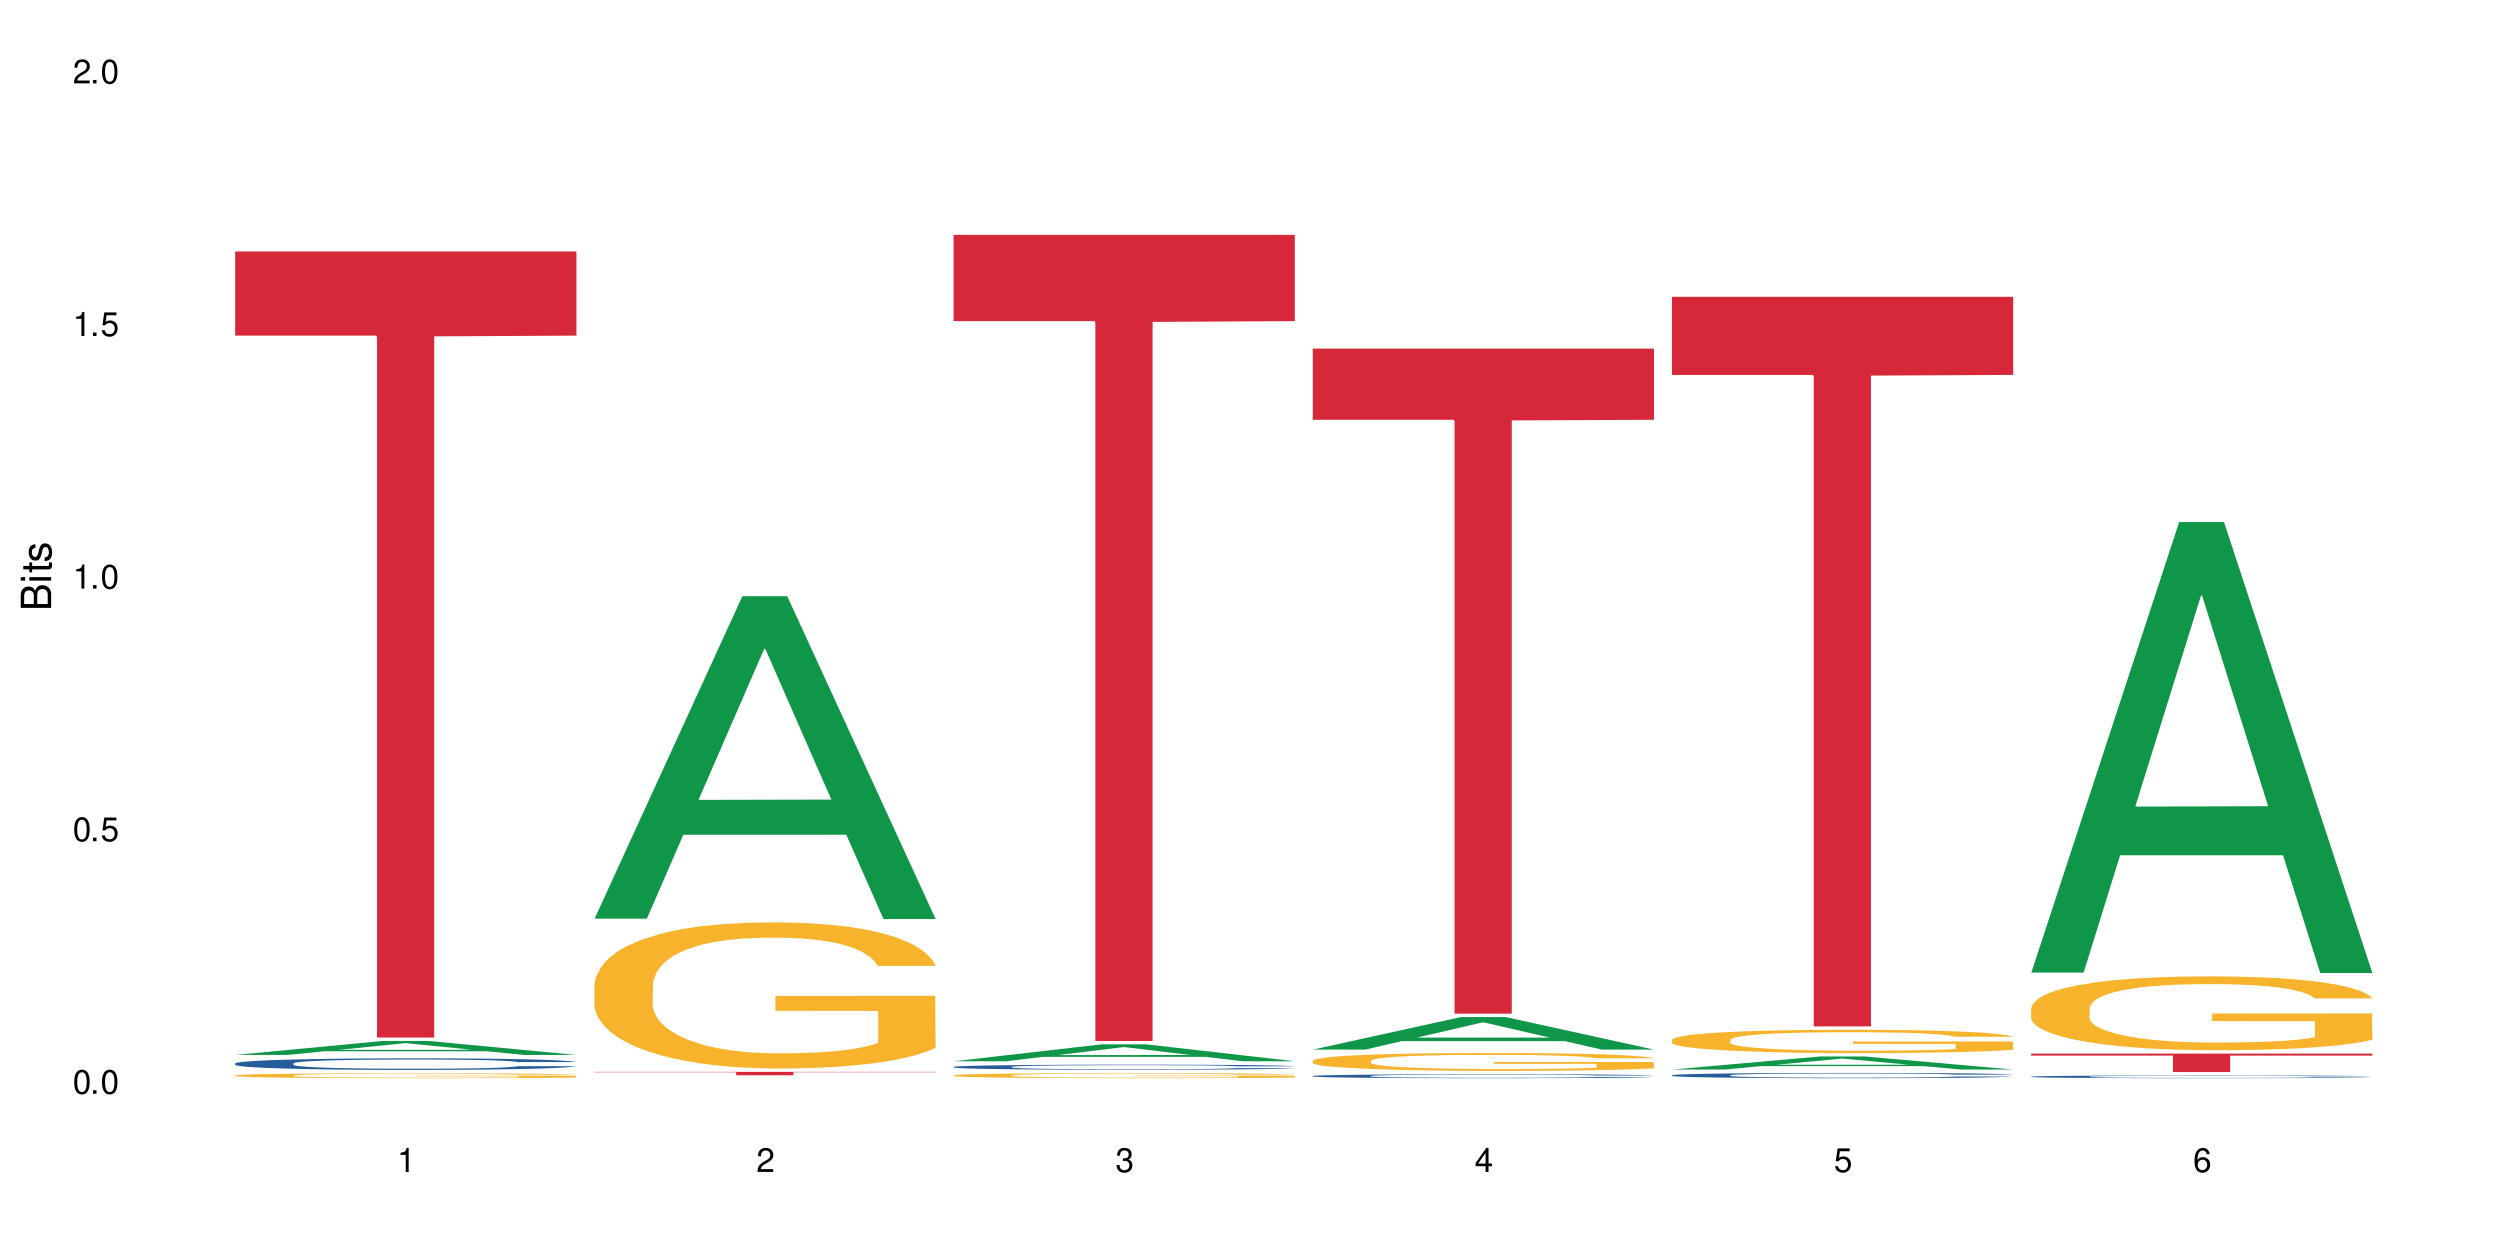 <?xml version="1.0" encoding="UTF-8"?>
<svg xmlns="http://www.w3.org/2000/svg" xmlns:xlink="http://www.w3.org/1999/xlink" width="720" height="360" viewBox="0 0 720 360">
<defs>
<g>
<g id="glyph-0-0">
</g>
<g id="glyph-0-1">
<path d="M 2.641 -6.938 C 2 -6.938 1.422 -6.656 1.078 -6.172 C 0.641 -5.562 0.406 -4.641 0.406 -3.359 C 0.406 -1.016 1.188 0.219 2.641 0.219 C 4.078 0.219 4.859 -1.016 4.859 -3.297 C 4.859 -4.641 4.656 -5.547 4.203 -6.172 C 3.844 -6.656 3.281 -6.938 2.641 -6.938 Z M 2.641 -6.188 C 3.547 -6.188 4 -5.25 4 -3.375 C 4 -1.406 3.562 -0.484 2.625 -0.484 C 1.734 -0.484 1.281 -1.438 1.281 -3.344 C 1.281 -5.25 1.734 -6.188 2.641 -6.188 Z M 2.641 -6.188 "/>
</g>
<g id="glyph-0-2">
<path d="M 1.828 -1 L 0.828 -1 L 0.828 0 L 1.828 0 Z M 1.828 -1 "/>
</g>
<g id="glyph-0-3">
<path d="M 4.562 -6.797 L 1.062 -6.797 L 0.547 -3.094 L 1.328 -3.094 C 1.719 -3.562 2.047 -3.734 2.578 -3.734 C 3.484 -3.734 4.062 -3.109 4.062 -2.094 C 4.062 -1.125 3.484 -0.531 2.578 -0.531 C 1.828 -0.531 1.375 -0.906 1.188 -1.672 L 0.328 -1.672 C 0.453 -1.109 0.547 -0.844 0.75 -0.594 C 1.125 -0.078 1.828 0.219 2.594 0.219 C 3.969 0.219 4.922 -0.781 4.922 -2.219 C 4.922 -3.562 4.031 -4.484 2.719 -4.484 C 2.25 -4.484 1.859 -4.359 1.469 -4.062 L 1.734 -5.969 L 4.562 -5.969 Z M 4.562 -6.797 "/>
</g>
<g id="glyph-0-4">
<path d="M 2.484 -4.938 L 2.484 0 L 3.328 0 L 3.328 -6.938 L 2.766 -6.938 C 2.469 -5.875 2.281 -5.734 0.984 -5.562 L 0.984 -4.938 Z M 2.484 -4.938 "/>
</g>
<g id="glyph-0-5">
<path d="M 4.859 -0.828 L 1.281 -0.828 C 1.359 -1.406 1.672 -1.781 2.5 -2.281 L 3.469 -2.828 C 4.406 -3.344 4.906 -4.062 4.906 -4.906 C 4.906 -5.484 4.672 -6.031 4.266 -6.406 C 3.859 -6.766 3.375 -6.938 2.719 -6.938 C 1.859 -6.938 1.219 -6.625 0.844 -6.031 C 0.609 -5.672 0.5 -5.234 0.484 -4.531 L 1.328 -4.531 C 1.359 -5.016 1.406 -5.281 1.531 -5.516 C 1.75 -5.938 2.188 -6.203 2.703 -6.203 C 3.469 -6.203 4.031 -5.641 4.031 -4.891 C 4.031 -4.344 3.719 -3.859 3.125 -3.516 L 2.234 -3 C 0.812 -2.172 0.406 -1.531 0.328 -0.016 L 4.859 -0.016 Z M 4.859 -0.828 "/>
</g>
<g id="glyph-0-6">
<path d="M 2.125 -3.188 L 2.578 -3.188 C 3.5 -3.188 3.984 -2.766 3.984 -1.922 C 3.984 -1.062 3.469 -0.531 2.594 -0.531 C 1.656 -0.531 1.203 -1 1.156 -2.016 L 0.312 -2.016 C 0.344 -1.453 0.438 -1.094 0.609 -0.781 C 0.953 -0.109 1.625 0.219 2.547 0.219 C 3.953 0.219 4.859 -0.625 4.859 -1.938 C 4.859 -2.828 4.516 -3.297 3.703 -3.594 C 4.344 -3.844 4.656 -4.328 4.656 -5.031 C 4.656 -6.219 3.875 -6.938 2.578 -6.938 C 1.203 -6.938 0.484 -6.172 0.453 -4.703 L 1.297 -4.703 C 1.312 -5.125 1.344 -5.359 1.453 -5.578 C 1.641 -5.969 2.062 -6.203 2.594 -6.203 C 3.344 -6.203 3.797 -5.75 3.797 -5 C 3.797 -4.516 3.609 -4.219 3.25 -4.047 C 3.016 -3.953 2.703 -3.922 2.125 -3.906 Z M 2.125 -3.188 "/>
</g>
<g id="glyph-0-7">
<path d="M 3.141 -1.672 L 3.141 0 L 3.984 0 L 3.984 -1.672 L 4.984 -1.672 L 4.984 -2.438 L 3.984 -2.438 L 3.984 -6.938 L 3.359 -6.938 L 0.266 -2.578 L 0.266 -1.672 Z M 3.141 -2.438 L 1 -2.438 L 3.141 -5.5 Z M 3.141 -2.438 "/>
</g>
<g id="glyph-0-8">
<path d="M 4.781 -5.125 C 4.609 -6.266 3.891 -6.938 2.844 -6.938 C 2.094 -6.938 1.422 -6.578 1.031 -5.953 C 0.594 -5.266 0.406 -4.422 0.406 -3.172 C 0.406 -2 0.578 -1.25 0.984 -0.641 C 1.359 -0.078 1.953 0.219 2.703 0.219 C 3.984 0.219 4.922 -0.75 4.922 -2.094 C 4.922 -3.375 4.062 -4.281 2.844 -4.281 C 2.172 -4.281 1.641 -4.031 1.281 -3.516 C 1.281 -5.234 1.828 -6.188 2.797 -6.188 C 3.391 -6.188 3.797 -5.797 3.938 -5.125 Z M 2.734 -3.531 C 3.547 -3.531 4.062 -2.953 4.062 -2.031 C 4.062 -1.156 3.484 -0.531 2.703 -0.531 C 1.922 -0.531 1.328 -1.188 1.328 -2.078 C 1.328 -2.938 1.906 -3.531 2.734 -3.531 Z M 2.734 -3.531 "/>
</g>
<g id="glyph-1-0">
</g>
<g id="glyph-1-1">
<path d="M 0 -0.953 L 0 -4.891 C 0 -5.719 -0.234 -6.344 -0.734 -6.797 C -1.188 -7.234 -1.812 -7.469 -2.5 -7.469 C -3.547 -7.469 -4.188 -7 -4.625 -5.875 C -4.984 -6.688 -5.625 -7.094 -6.531 -7.094 C -7.172 -7.094 -7.734 -6.859 -8.141 -6.391 C -8.562 -5.922 -8.75 -5.344 -8.75 -4.5 L -8.75 -0.953 Z M -4.984 -2.062 L -7.766 -2.062 L -7.766 -4.219 C -7.766 -4.844 -7.688 -5.203 -7.453 -5.5 C -7.219 -5.812 -6.859 -5.969 -6.375 -5.969 C -5.891 -5.969 -5.531 -5.812 -5.297 -5.5 C -5.062 -5.203 -4.984 -4.844 -4.984 -4.219 Z M -0.984 -2.062 L -4 -2.062 L -4 -4.781 C -4 -5.766 -3.438 -6.359 -2.484 -6.359 C -1.547 -6.359 -0.984 -5.766 -0.984 -4.781 Z M -0.984 -2.062 "/>
</g>
<g id="glyph-1-2">
<path d="M -6.281 -1.797 L -6.281 -0.797 L 0 -0.797 L 0 -1.797 Z M -8.75 -1.797 L -8.75 -0.797 L -7.484 -0.797 L -7.484 -1.797 Z M -8.75 -1.797 "/>
</g>
<g id="glyph-1-3">
<path d="M -6.281 -3.047 L -6.281 -2.016 L -8.016 -2.016 L -8.016 -1.016 L -6.281 -1.016 L -6.281 -0.172 L -5.469 -0.172 L -5.469 -1.016 L -0.719 -1.016 C -0.078 -1.016 0.281 -1.453 0.281 -2.234 C 0.281 -2.5 0.25 -2.719 0.188 -3.047 L -0.641 -3.047 C -0.609 -2.906 -0.594 -2.766 -0.594 -2.562 C -0.594 -2.141 -0.719 -2.016 -1.156 -2.016 L -5.469 -2.016 L -5.469 -3.047 Z M -6.281 -3.047 "/>
</g>
<g id="glyph-1-4">
<path d="M -4.531 -5.25 C -5.766 -5.25 -6.469 -4.422 -6.469 -2.969 C -6.469 -1.516 -5.719 -0.562 -4.547 -0.562 C -3.562 -0.562 -3.094 -1.062 -2.734 -2.562 L -2.516 -3.484 C -2.344 -4.188 -2.094 -4.469 -1.641 -4.469 C -1.047 -4.469 -0.641 -3.875 -0.641 -3 C -0.641 -2.453 -0.797 -2 -1.062 -1.75 C -1.25 -1.594 -1.422 -1.531 -1.875 -1.469 L -1.875 -0.406 C -0.422 -0.453 0.281 -1.266 0.281 -2.922 C 0.281 -4.5 -0.5 -5.516 -1.719 -5.516 C -2.656 -5.516 -3.172 -4.984 -3.469 -3.734 L -3.703 -2.766 C -3.891 -1.953 -4.156 -1.609 -4.594 -1.609 C -5.188 -1.609 -5.547 -2.125 -5.547 -2.938 C -5.547 -3.75 -5.203 -4.172 -4.531 -4.203 Z M -4.531 -5.25 "/>
</g>
</g>
</defs>
<rect x="-72" y="-36" width="864" height="432" fill="rgb(100%, 100%, 100%)" fill-opacity="1"/>
<path fill-rule="nonzero" fill="rgb(6.275%, 58.824%, 28.235%)" fill-opacity="1" d="M 67.73 303.824 L 67.836 303.82 L 110.359 299.781 L 123.273 299.781 L 166.008 303.828 L 150.992 303.828 L 140.281 302.77 L 93.352 302.77 L 82.852 303.824 L 67.73 303.824 L 97.863 302.336 L 135.977 302.332 L 116.973 300.441 L 116.766 300.438 L 116.555 300.449 L 97.758 302.332 L 97.863 302.336 Z M 67.73 303.824 "/>
<path fill-rule="nonzero" fill="rgb(14.51%, 36.078%, 60%)" fill-opacity="1" d="M 67.73 306.25 L 67.852 306.246 L 67.852 306.176 L 68.211 306.059 L 69.051 305.914 L 69.887 305.812 L 72.047 305.633 L 75.043 305.461 L 78.156 305.324 L 80.434 305.246 L 82.473 305.188 L 87.145 305.074 L 90.145 305.016 L 93.379 304.965 L 97.332 304.91 L 100.211 304.883 L 106.684 304.832 L 111.477 304.812 L 115.191 304.801 L 123.223 304.801 L 128.016 304.816 L 131.492 304.828 L 135.324 304.855 L 138.562 304.883 L 144.195 304.949 L 149.227 305.035 L 151.504 305.082 L 155.102 305.176 L 157.855 305.27 L 159.773 305.348 L 161.934 305.461 L 163.848 305.598 L 165.289 305.75 L 166.008 305.883 L 149.227 305.883 L 148.391 305.762 L 147.43 305.668 L 145.633 305.543 L 143.836 305.453 L 141.316 305.363 L 139.039 305.309 L 135.926 305.25 L 133.168 305.215 L 130.293 305.188 L 127.535 305.168 L 122.262 305.148 L 116.148 305.148 L 113.871 305.156 L 109.199 305.18 L 106.684 305.199 L 103.086 305.242 L 100.57 305.281 L 97.574 305.344 L 95.535 305.395 L 93.02 305.477 L 91.223 305.543 L 89.184 305.645 L 87.984 305.723 L 86.906 305.805 L 85.949 305.906 L 85.23 306.012 L 84.75 306.125 L 84.508 306.234 L 84.508 306.707 L 84.75 306.816 L 85.348 306.945 L 86.906 307.129 L 89.184 307.289 L 91.82 307.418 L 94.336 307.508 L 95.777 307.551 L 97.691 307.602 L 100.688 307.66 L 105.004 307.723 L 107.52 307.746 L 111.355 307.77 L 115.312 307.785 L 120.586 307.785 L 125.258 307.77 L 128.375 307.758 L 131.609 307.73 L 136.043 307.68 L 138.801 307.633 L 141.199 307.574 L 142.996 307.516 L 144.195 307.469 L 145.992 307.371 L 147.43 307.27 L 148.508 307.164 L 149.227 307.059 L 166.008 307.059 L 165.289 307.18 L 164.207 307.301 L 163.129 307.387 L 161.453 307.496 L 159.535 307.59 L 156.777 307.695 L 154.5 307.766 L 151.504 307.84 L 148.75 307.898 L 145.754 307.949 L 141.316 308.012 L 138.441 308.043 L 135.324 308.07 L 131.609 308.094 L 126.938 308.113 L 121.902 308.129 L 117.227 308.129 L 112.195 308.125 L 108.48 308.113 L 103.566 308.086 L 97.453 308.031 L 93.02 307.973 L 89.543 307.914 L 86.547 307.852 L 83.191 307.77 L 78.875 307.637 L 76.238 307.535 L 74.441 307.449 L 72.406 307.332 L 70.969 307.223 L 69.289 307.055 L 68.09 306.836 L 67.73 306.672 Z M 67.73 306.25 "/>
<path fill-rule="nonzero" fill="rgb(96.863%, 70.196%, 16.863%)" fill-opacity="1" d="M 67.73 309.711 L 67.852 309.711 L 67.852 309.684 L 68.332 309.625 L 69.527 309.547 L 71.086 309.48 L 72.766 309.43 L 73.844 309.402 L 75.641 309.363 L 77.199 309.336 L 81.152 309.277 L 86.188 309.223 L 88.945 309.199 L 92.059 309.176 L 96.496 309.152 L 98.531 309.145 L 104.766 309.121 L 111.836 309.109 L 119.625 309.105 L 123.223 309.105 L 128.133 309.113 L 134.848 309.125 L 138.68 309.141 L 141.676 309.152 L 144.793 309.168 L 148.629 309.195 L 152.223 309.227 L 155.102 309.258 L 157.977 309.297 L 160.375 309.336 L 162.41 309.383 L 164.207 309.438 L 165.289 309.48 L 166.008 309.527 L 149.348 309.527 L 148.391 309.48 L 147.309 309.445 L 145.512 309.402 L 141.918 309.348 L 138.562 309.316 L 135.684 309.293 L 132.09 309.277 L 128.613 309.266 L 124.66 309.258 L 122.262 309.254 L 115.91 309.254 L 110.156 309.262 L 106.801 309.273 L 104.406 309.285 L 101.047 309.305 L 99.012 309.32 L 97.812 309.328 L 94.219 309.371 L 91.82 309.406 L 90.504 309.43 L 88.824 309.469 L 87.625 309.504 L 86.309 309.555 L 85.59 309.594 L 84.629 309.684 L 84.508 309.914 L 84.871 309.965 L 85.59 310.016 L 86.547 310.062 L 87.984 310.113 L 89.422 310.148 L 91.941 310.199 L 94.098 310.234 L 95.777 310.258 L 99.012 310.289 L 100.328 310.301 L 103.445 310.324 L 106.684 310.344 L 110.637 310.359 L 113.633 310.367 L 118.426 310.375 L 124.539 310.375 L 131.73 310.367 L 136.285 310.355 L 139.398 310.344 L 141.438 310.336 L 143.953 310.32 L 145.754 310.309 L 147.43 310.293 L 149.469 310.273 L 149.469 309.965 L 119.863 309.961 L 119.863 309.816 L 165.887 309.816 L 166.008 310.32 L 163.488 310.355 L 160.375 310.391 L 157.379 310.418 L 154.262 310.438 L 149.828 310.461 L 146.23 310.477 L 140.719 310.496 L 135.684 310.508 L 130.41 310.516 L 125.738 310.52 L 115.312 310.52 L 110.039 310.512 L 105.844 310.5 L 102.008 310.488 L 98.172 310.469 L 93.379 310.441 L 90.262 310.422 L 87.027 310.395 L 83.789 310.363 L 80.914 310.328 L 78.996 310.301 L 77.078 310.27 L 75.043 310.23 L 73.125 310.188 L 71.688 310.145 L 70.367 310.102 L 69.41 310.059 L 68.449 310 L 67.969 309.953 L 67.73 309.914 Z M 67.73 309.711 "/>
<path fill-rule="nonzero" fill="rgb(83.922%, 15.686%, 22.353%)" fill-opacity="1" d="M 67.73 72.426 L 166.008 72.426 L 166.008 96.66 L 125.047 96.871 L 125.047 298.805 L 108.57 298.805 L 108.57 97.082 L 108.332 96.66 L 67.73 96.66 Z M 67.73 72.426 "/>
<path fill-rule="nonzero" fill="rgb(6.275%, 58.824%, 28.235%)" fill-opacity="1" d="M 171.18 264.582 L 171.285 264.496 L 213.809 171.707 L 226.723 171.707 L 269.453 264.672 L 254.441 264.672 L 243.73 240.406 L 196.797 240.406 L 186.297 264.582 L 171.18 264.582 L 201.312 230.367 L 239.426 230.277 L 220.422 186.898 L 220.211 186.809 L 220 187.07 L 201.207 230.277 L 201.312 230.367 Z M 171.18 264.582 "/>
<path fill-rule="nonzero" fill="rgb(96.863%, 70.196%, 16.863%)" fill-opacity="1" d="M 171.18 283.668 L 171.297 283.629 L 171.297 282.863 L 171.777 281.133 L 172.977 278.75 L 174.535 276.789 L 176.211 275.254 L 177.293 274.445 L 179.09 273.293 L 180.648 272.449 L 184.602 270.719 L 189.637 269.105 L 192.391 268.414 L 195.508 267.758 L 199.941 267.031 L 201.98 266.762 L 208.211 266.145 L 215.281 265.762 L 223.074 265.645 L 226.668 265.684 L 231.582 265.84 L 238.293 266.262 L 242.129 266.645 L 245.125 267.031 L 248.242 267.527 L 252.078 268.297 L 255.672 269.219 L 258.547 270.141 L 261.426 271.297 L 263.82 272.523 L 265.859 273.871 L 267.656 275.484 L 268.734 276.828 L 269.453 278.172 L 252.797 278.172 L 251.836 276.828 L 250.758 275.793 L 248.961 274.523 L 247.164 273.602 L 245.363 272.871 L 242.008 271.871 L 239.133 271.258 L 235.539 270.719 L 232.062 270.371 L 228.105 270.141 L 225.711 270.066 L 219.359 270.066 L 213.605 270.336 L 210.25 270.641 L 207.852 270.949 L 204.496 271.527 L 202.461 271.988 L 201.262 272.293 L 197.664 273.484 L 195.27 274.562 L 193.949 275.293 L 192.273 276.445 L 191.074 277.48 L 189.754 279.02 L 189.035 280.172 L 188.078 282.785 L 187.957 289.703 L 188.316 291.164 L 189.035 292.738 L 189.996 294.121 L 191.434 295.582 L 192.871 296.695 L 195.387 298.195 L 197.547 299.195 L 199.223 299.848 L 202.461 300.887 L 203.777 301.23 L 206.895 301.922 L 210.129 302.461 L 214.086 302.922 L 217.082 303.152 L 221.875 303.344 L 227.988 303.344 L 235.18 303.113 L 239.73 302.805 L 242.848 302.5 L 244.887 302.23 L 247.402 301.809 L 249.199 301.422 L 250.879 301 L 252.914 300.348 L 252.914 291.164 L 223.312 291.125 L 223.312 286.82 L 269.336 286.781 L 269.453 301.809 L 266.938 302.844 L 263.82 303.844 L 260.824 304.613 L 257.711 305.266 L 253.273 305.996 L 249.68 306.457 L 244.168 306.996 L 239.133 307.34 L 233.859 307.57 L 229.184 307.688 L 223.672 307.727 L 218.758 307.648 L 213.484 307.418 L 209.289 307.109 L 205.457 306.727 L 201.621 306.227 L 196.828 305.418 L 193.711 304.766 L 190.473 303.961 L 187.238 303 L 184.363 301.961 L 182.445 301.152 L 180.527 300.23 L 178.488 299.078 L 176.57 297.773 L 175.133 296.582 L 173.816 295.234 L 172.855 293.969 L 171.898 292.238 L 171.418 290.855 L 171.18 289.664 Z M 171.18 283.668 "/>
<path fill-rule="nonzero" fill="rgb(83.922%, 15.686%, 22.353%)" fill-opacity="1" d="M 171.18 308.699 L 269.453 308.699 L 269.453 308.805 L 228.496 308.805 L 228.496 309.684 L 212.02 309.684 L 212.02 308.809 L 211.777 308.805 L 171.18 308.805 Z M 171.18 308.699 "/>
<path fill-rule="nonzero" fill="rgb(6.275%, 58.824%, 28.235%)" fill-opacity="1" d="M 274.629 305.645 L 274.73 305.641 L 317.254 300.777 L 330.168 300.777 L 372.902 305.648 L 357.887 305.648 L 347.18 304.379 L 300.246 304.379 L 289.746 305.645 L 274.629 305.645 L 304.762 303.852 L 342.875 303.848 L 323.871 301.574 L 323.66 301.57 L 323.449 301.582 L 304.656 303.848 L 304.762 303.852 Z M 274.629 305.645 "/>
<path fill-rule="nonzero" fill="rgb(14.51%, 36.078%, 60%)" fill-opacity="1" d="M 274.629 307.258 L 274.746 307.258 L 274.746 307.227 L 275.105 307.176 L 275.945 307.113 L 276.785 307.066 L 278.941 306.988 L 281.938 306.914 L 285.055 306.855 L 287.332 306.82 L 289.367 306.793 L 294.043 306.742 L 297.039 306.719 L 300.273 306.695 L 304.23 306.672 L 307.105 306.66 L 313.578 306.637 L 318.371 306.629 L 322.086 306.625 L 330.117 306.625 L 334.91 306.629 L 338.387 306.637 L 342.223 306.648 L 345.457 306.66 L 351.09 306.688 L 356.125 306.727 L 358.402 306.746 L 361.996 306.789 L 364.754 306.828 L 366.672 306.863 L 368.828 306.914 L 370.746 306.973 L 372.184 307.039 L 372.902 307.098 L 356.125 307.098 L 355.285 307.043 L 354.324 307.004 L 352.527 306.949 L 350.73 306.91 L 348.215 306.871 L 345.938 306.844 L 342.82 306.82 L 340.062 306.805 L 337.188 306.793 L 334.43 306.785 L 329.156 306.777 L 320.77 306.777 L 316.094 306.789 L 313.578 306.801 L 309.98 306.816 L 307.465 306.836 L 304.469 306.863 L 302.434 306.883 L 299.914 306.918 L 298.117 306.949 L 296.078 306.992 L 294.883 307.027 L 293.801 307.066 L 292.844 307.109 L 292.125 307.156 L 291.645 307.203 L 291.406 307.254 L 291.406 307.461 L 291.645 307.508 L 292.246 307.562 L 293.801 307.645 L 296.078 307.715 L 298.715 307.773 L 301.234 307.812 L 302.672 307.832 L 304.59 307.852 L 307.586 307.879 L 311.898 307.906 L 314.418 307.918 L 318.25 307.926 L 322.207 307.934 L 327.48 307.934 L 332.152 307.926 L 335.27 307.922 L 338.508 307.91 L 342.941 307.887 L 345.695 307.867 L 348.094 307.84 L 349.891 307.816 L 351.09 307.793 L 352.887 307.754 L 354.324 307.707 L 355.406 307.66 L 356.125 307.613 L 372.902 307.613 L 372.184 307.668 L 371.105 307.719 L 370.027 307.758 L 368.348 307.805 L 366.43 307.848 L 363.676 307.895 L 361.398 307.926 L 358.402 307.957 L 355.645 307.984 L 352.648 308.008 L 348.215 308.031 L 345.336 308.047 L 342.223 308.059 L 338.508 308.07 L 333.832 308.078 L 328.797 308.082 L 324.125 308.086 L 319.09 308.082 L 315.375 308.078 L 310.461 308.066 L 304.348 308.039 L 299.914 308.016 L 296.438 307.988 L 293.441 307.965 L 290.086 307.926 L 285.773 307.867 L 283.137 307.824 L 281.34 307.785 L 279.301 307.734 L 277.863 307.688 L 276.184 307.613 L 274.988 307.516 L 274.629 307.445 Z M 274.629 307.258 "/>
<path fill-rule="nonzero" fill="rgb(96.863%, 70.196%, 16.863%)" fill-opacity="1" d="M 274.629 309.688 L 274.746 309.684 L 274.746 309.656 L 275.227 309.598 L 276.426 309.516 L 277.984 309.445 L 279.66 309.395 L 280.738 309.367 L 282.535 309.324 L 284.094 309.297 L 288.051 309.234 L 293.082 309.18 L 295.84 309.156 L 298.957 309.133 L 303.391 309.109 L 305.43 309.098 L 311.66 309.078 L 318.73 309.062 L 326.52 309.059 L 330.117 309.062 L 335.031 309.066 L 341.742 309.082 L 345.578 309.094 L 348.574 309.109 L 351.688 309.125 L 355.523 309.152 L 359.121 309.184 L 361.996 309.215 L 364.871 309.258 L 367.27 309.301 L 369.309 309.344 L 371.105 309.402 L 372.184 309.449 L 372.902 309.496 L 356.242 309.496 L 355.285 309.449 L 354.207 309.414 L 352.41 309.367 L 350.609 309.336 L 348.812 309.312 L 345.457 309.277 L 342.582 309.254 L 338.984 309.234 L 335.512 309.223 L 331.555 309.215 L 322.805 309.215 L 317.055 309.223 L 313.699 309.234 L 311.301 309.246 L 307.945 309.266 L 305.906 309.281 L 304.707 309.289 L 301.113 309.332 L 298.715 309.371 L 297.398 309.395 L 295.719 309.434 L 294.523 309.473 L 293.203 309.523 L 292.484 309.562 L 291.527 309.656 L 291.406 309.895 L 291.766 309.945 L 292.484 310 L 293.441 310.047 L 294.883 310.098 L 296.32 310.137 L 298.836 310.191 L 300.992 310.227 L 302.672 310.246 L 305.906 310.285 L 307.227 310.297 L 310.34 310.32 L 313.578 310.34 L 317.531 310.355 L 320.527 310.363 L 325.324 310.367 L 331.434 310.367 L 338.625 310.359 L 343.18 310.352 L 346.297 310.34 L 348.332 310.332 L 350.852 310.316 L 352.648 310.301 L 354.324 310.289 L 356.363 310.266 L 356.363 309.945 L 326.762 309.945 L 326.762 309.797 L 372.781 309.793 L 372.902 310.316 L 370.387 310.352 L 367.27 310.387 L 364.273 310.414 L 361.156 310.434 L 356.723 310.461 L 353.129 310.477 L 347.613 310.496 L 342.582 310.508 L 337.309 310.516 L 332.633 310.52 L 322.207 310.52 L 316.934 310.512 L 312.738 310.5 L 308.902 310.484 L 305.07 310.469 L 300.273 310.441 L 297.16 310.418 L 293.922 310.391 L 290.688 310.355 L 287.809 310.32 L 285.895 310.293 L 283.977 310.262 L 281.938 310.223 L 280.02 310.176 L 278.582 310.133 L 277.262 310.086 L 276.305 310.043 L 275.348 309.984 L 274.867 309.934 L 274.629 309.895 Z M 274.629 309.688 "/>
<path fill-rule="nonzero" fill="rgb(83.922%, 15.686%, 22.353%)" fill-opacity="1" d="M 274.629 67.637 L 372.902 67.637 L 372.902 92.488 L 331.945 92.707 L 331.945 299.801 L 315.465 299.801 L 315.465 92.926 L 315.227 92.488 L 274.629 92.488 Z M 274.629 67.637 "/>
<path fill-rule="nonzero" fill="rgb(6.275%, 58.824%, 28.235%)" fill-opacity="1" d="M 378.074 302.277 L 378.18 302.27 L 420.703 292.918 L 433.617 292.918 L 476.352 302.289 L 461.336 302.289 L 450.625 299.844 L 403.695 299.844 L 393.195 302.277 L 378.074 302.277 L 408.207 298.832 L 446.32 298.82 L 427.316 294.449 L 427.109 294.441 L 426.898 294.469 L 408.105 298.82 L 408.207 298.832 Z M 378.074 302.277 "/>
<path fill-rule="nonzero" fill="rgb(14.51%, 36.078%, 60%)" fill-opacity="1" d="M 378.074 309.879 L 378.195 309.879 L 378.195 309.852 L 378.555 309.812 L 379.395 309.766 L 380.23 309.73 L 382.391 309.668 L 385.387 309.609 L 388.5 309.562 L 390.777 309.535 L 392.816 309.516 L 397.492 309.477 L 400.488 309.457 L 403.723 309.441 L 407.676 309.422 L 410.555 309.414 L 417.027 309.395 L 421.82 309.387 L 433.566 309.387 L 438.359 309.391 L 441.836 309.395 L 445.668 309.402 L 448.906 309.414 L 454.539 309.434 L 459.57 309.465 L 461.848 309.48 L 465.445 309.512 L 468.199 309.543 L 470.117 309.57 L 472.277 309.609 L 474.191 309.656 L 475.633 309.711 L 476.352 309.754 L 459.57 309.754 L 458.734 309.711 L 457.773 309.68 L 455.977 309.637 L 454.18 309.605 L 451.66 309.578 L 449.383 309.559 L 446.27 309.539 L 443.512 309.527 L 440.637 309.516 L 437.879 309.512 L 432.605 309.504 L 424.215 309.504 L 419.543 309.516 L 417.027 309.52 L 413.43 309.535 L 410.914 309.551 L 407.918 309.57 L 405.879 309.586 L 403.363 309.613 L 401.566 309.637 L 399.527 309.672 L 398.328 309.699 L 397.25 309.727 L 396.293 309.762 L 395.574 309.797 L 395.094 309.836 L 394.855 309.875 L 394.855 310.035 L 395.094 310.074 L 395.691 310.117 L 397.25 310.18 L 399.527 310.234 L 402.164 310.277 L 404.68 310.309 L 406.121 310.324 L 408.035 310.34 L 411.035 310.359 L 415.348 310.383 L 417.863 310.391 L 421.699 310.398 L 425.656 310.402 L 430.93 310.402 L 435.602 310.398 L 438.719 310.395 L 441.953 310.387 L 446.387 310.367 L 449.145 310.352 L 451.543 310.332 L 453.34 310.312 L 454.539 310.293 L 456.336 310.262 L 457.773 310.227 L 458.852 310.191 L 459.57 310.156 L 476.352 310.156 L 475.633 310.195 L 474.555 310.238 L 473.473 310.27 L 471.797 310.305 L 469.879 310.336 L 467.121 310.371 L 464.844 310.395 L 461.848 310.422 L 459.094 310.441 L 456.098 310.461 L 451.66 310.48 L 448.785 310.492 L 445.668 310.5 L 441.953 310.508 L 437.281 310.516 L 432.246 310.52 L 422.539 310.52 L 418.824 310.516 L 413.91 310.504 L 407.797 310.488 L 403.363 310.469 L 399.887 310.445 L 396.891 310.426 L 393.535 310.398 L 389.223 310.352 L 386.586 310.316 L 384.785 310.289 L 382.75 310.246 L 381.312 310.211 L 379.633 310.152 L 378.434 310.078 L 378.074 310.023 Z M 378.074 309.879 "/>
<path fill-rule="nonzero" fill="rgb(96.863%, 70.196%, 16.863%)" fill-opacity="1" d="M 378.074 305.469 L 378.195 305.465 L 378.195 305.367 L 378.676 305.156 L 379.871 304.867 L 381.43 304.625 L 383.109 304.438 L 384.188 304.34 L 385.984 304.199 L 387.543 304.094 L 391.496 303.883 L 396.531 303.688 L 399.289 303.602 L 402.402 303.523 L 406.84 303.434 L 408.875 303.398 L 415.109 303.324 L 422.18 303.277 L 429.969 303.262 L 433.566 303.27 L 438.48 303.285 L 445.191 303.34 L 449.023 303.387 L 452.02 303.434 L 455.137 303.492 L 458.973 303.586 L 462.566 303.699 L 465.445 303.812 L 468.32 303.953 L 470.719 304.105 L 472.754 304.27 L 474.555 304.465 L 475.633 304.633 L 476.352 304.797 L 459.691 304.797 L 458.734 304.633 L 457.652 304.504 L 455.855 304.348 L 454.059 304.234 L 452.262 304.148 L 448.906 304.023 L 446.027 303.949 L 442.434 303.883 L 438.957 303.84 L 435.004 303.812 L 432.605 303.805 L 426.254 303.805 L 420.5 303.836 L 417.145 303.875 L 414.75 303.91 L 411.395 303.98 L 409.355 304.039 L 408.156 304.078 L 404.562 304.223 L 402.164 304.355 L 400.848 304.441 L 399.168 304.586 L 397.969 304.711 L 396.652 304.898 L 395.934 305.039 L 394.973 305.359 L 394.855 306.207 L 395.215 306.383 L 395.934 306.578 L 396.891 306.746 L 398.328 306.926 L 399.766 307.062 L 402.285 307.246 L 404.441 307.367 L 406.121 307.445 L 409.355 307.574 L 410.672 307.617 L 413.789 307.699 L 417.027 307.766 L 420.98 307.824 L 423.977 307.852 L 428.77 307.875 L 434.883 307.875 L 442.074 307.848 L 446.629 307.809 L 449.746 307.77 L 451.781 307.738 L 454.297 307.688 L 456.098 307.641 L 457.773 307.586 L 459.812 307.508 L 459.812 306.383 L 430.211 306.379 L 430.211 305.852 L 476.23 305.848 L 476.352 307.688 L 473.832 307.812 L 470.719 307.934 L 467.723 308.027 L 464.605 308.109 L 460.172 308.199 L 456.574 308.254 L 451.062 308.32 L 446.027 308.363 L 440.754 308.391 L 436.082 308.406 L 430.57 308.41 L 425.656 308.402 L 420.383 308.371 L 416.188 308.336 L 412.352 308.289 L 408.516 308.227 L 403.723 308.129 L 400.605 308.047 L 397.371 307.949 L 394.133 307.832 L 391.258 307.703 L 389.34 307.605 L 387.422 307.492 L 385.387 307.352 L 383.469 307.191 L 382.031 307.047 L 380.711 306.883 L 379.754 306.727 L 378.793 306.516 L 378.316 306.348 L 378.074 306.199 Z M 378.074 305.469 "/>
<path fill-rule="nonzero" fill="rgb(83.922%, 15.686%, 22.353%)" fill-opacity="1" d="M 378.074 100.395 L 476.352 100.395 L 476.352 120.898 L 435.391 121.078 L 435.391 291.945 L 418.914 291.945 L 418.914 121.258 L 418.676 120.898 L 378.074 120.898 Z M 378.074 100.395 "/>
<path fill-rule="nonzero" fill="rgb(6.275%, 58.824%, 28.235%)" fill-opacity="1" d="M 481.523 308.031 L 481.629 308.027 L 524.152 304.266 L 537.066 304.266 L 579.797 308.035 L 564.785 308.035 L 554.074 307.051 L 507.141 307.051 L 496.641 308.031 L 481.523 308.031 L 511.656 306.645 L 549.77 306.641 L 530.766 304.879 L 530.555 304.875 L 530.348 304.887 L 511.551 306.641 L 511.656 306.645 Z M 481.523 308.031 "/>
<path fill-rule="nonzero" fill="rgb(14.51%, 36.078%, 60%)" fill-opacity="1" d="M 481.523 309.668 L 481.645 309.668 L 481.645 309.633 L 482.004 309.582 L 482.84 309.516 L 483.68 309.469 L 485.836 309.387 L 488.832 309.309 L 491.949 309.246 L 494.227 309.211 L 496.266 309.184 L 500.938 309.133 L 503.934 309.105 L 507.172 309.082 L 511.125 309.059 L 514 309.047 L 520.473 309.023 L 525.27 309.016 L 528.984 309.012 L 537.012 309.012 L 541.809 309.016 L 545.281 309.023 L 549.117 309.035 L 552.352 309.047 L 557.984 309.078 L 563.02 309.113 L 565.297 309.137 L 568.891 309.18 L 571.648 309.223 L 573.566 309.258 L 575.723 309.309 L 577.641 309.371 L 579.078 309.441 L 579.797 309.5 L 563.02 309.5 L 562.18 309.445 L 561.223 309.402 L 559.426 309.348 L 557.625 309.305 L 555.109 309.266 L 552.832 309.238 L 549.715 309.215 L 546.961 309.195 L 544.082 309.184 L 541.328 309.176 L 536.055 309.168 L 529.941 309.168 L 527.664 309.172 L 522.992 309.18 L 520.473 309.191 L 516.879 309.211 L 514.363 309.227 L 511.367 309.258 L 509.328 309.281 L 506.812 309.316 L 505.012 309.348 L 502.977 309.395 L 501.777 309.426 L 500.699 309.465 L 499.738 309.512 L 499.02 309.559 L 498.543 309.609 L 498.301 309.66 L 498.301 309.875 L 498.543 309.926 L 499.141 309.98 L 500.699 310.066 L 502.977 310.141 L 505.613 310.199 L 508.129 310.238 L 509.566 310.258 L 511.484 310.281 L 514.48 310.309 L 518.797 310.336 L 521.312 310.348 L 525.148 310.359 L 529.102 310.363 L 534.375 310.363 L 539.051 310.359 L 542.168 310.352 L 545.402 310.34 L 549.836 310.316 L 552.594 310.293 L 554.988 310.27 L 556.789 310.242 L 557.984 310.219 L 559.785 310.176 L 561.223 310.129 L 562.301 310.082 L 563.02 310.035 L 579.797 310.035 L 579.078 310.09 L 578 310.145 L 576.922 310.184 L 575.246 310.23 L 573.328 310.273 L 570.57 310.324 L 568.293 310.355 L 565.297 310.391 L 562.539 310.414 L 559.543 310.438 L 555.109 310.469 L 552.234 310.48 L 549.117 310.492 L 545.402 310.504 L 540.727 310.516 L 535.695 310.52 L 525.988 310.52 L 522.27 310.512 L 517.359 310.5 L 511.246 310.477 L 506.812 310.449 L 503.336 310.422 L 500.34 310.395 L 496.984 310.359 L 492.668 310.297 L 490.031 310.25 L 488.234 310.211 L 486.195 310.156 L 484.758 310.109 L 483.082 310.031 L 481.883 309.934 L 481.523 309.859 Z M 481.523 309.668 "/>
<path fill-rule="nonzero" fill="rgb(96.863%, 70.196%, 16.863%)" fill-opacity="1" d="M 481.523 299.453 L 481.645 299.445 L 481.645 299.324 L 482.121 299.047 L 483.32 298.668 L 484.879 298.355 L 486.555 298.109 L 487.637 297.984 L 489.434 297.797 L 490.992 297.664 L 494.945 297.387 L 499.98 297.129 L 502.734 297.02 L 505.852 296.918 L 510.285 296.801 L 512.324 296.758 L 518.555 296.66 L 525.629 296.598 L 533.418 296.578 L 537.012 296.586 L 541.926 296.609 L 548.637 296.676 L 552.473 296.738 L 555.469 296.801 L 558.586 296.879 L 562.422 297.004 L 566.016 297.148 L 568.891 297.297 L 571.77 297.48 L 574.164 297.676 L 576.203 297.891 L 578 298.148 L 579.078 298.363 L 579.797 298.578 L 563.141 298.578 L 562.18 298.363 L 561.102 298.195 L 559.305 297.996 L 557.508 297.848 L 555.711 297.73 L 552.352 297.57 L 549.477 297.473 L 545.883 297.387 L 542.406 297.332 L 538.449 297.297 L 536.055 297.285 L 529.703 297.285 L 523.949 297.328 L 520.594 297.375 L 518.195 297.426 L 514.84 297.516 L 512.805 297.59 L 511.605 297.641 L 508.008 297.828 L 505.613 298 L 504.293 298.117 L 502.617 298.301 L 501.418 298.465 L 500.098 298.711 L 499.379 298.895 L 498.422 299.312 L 498.301 300.414 L 498.66 300.648 L 499.379 300.898 L 500.34 301.121 L 501.777 301.352 L 503.215 301.531 L 505.73 301.77 L 507.891 301.93 L 509.566 302.031 L 512.805 302.199 L 514.121 302.254 L 517.238 302.363 L 520.473 302.449 L 524.43 302.523 L 527.426 302.559 L 532.219 302.59 L 538.332 302.59 L 545.523 302.555 L 550.078 302.504 L 553.191 302.457 L 555.23 302.414 L 557.746 302.344 L 559.543 302.285 L 561.223 302.215 L 563.258 302.113 L 563.258 300.648 L 533.656 300.641 L 533.656 299.957 L 579.68 299.949 L 579.797 302.344 L 577.281 302.512 L 574.164 302.668 L 571.168 302.793 L 568.055 302.895 L 563.617 303.012 L 560.023 303.086 L 554.512 303.172 L 549.477 303.227 L 544.203 303.266 L 539.531 303.281 L 534.016 303.289 L 529.102 303.277 L 523.828 303.238 L 519.637 303.191 L 515.801 303.129 L 511.965 303.051 L 507.172 302.922 L 504.055 302.816 L 500.82 302.688 L 497.582 302.535 L 494.707 302.371 L 492.789 302.242 L 490.871 302.094 L 488.832 301.91 L 486.918 301.703 L 485.477 301.512 L 484.16 301.297 L 483.199 301.094 L 482.242 300.82 L 481.762 300.598 L 481.523 300.41 Z M 481.523 299.453 "/>
<path fill-rule="nonzero" fill="rgb(83.922%, 15.686%, 22.353%)" fill-opacity="1" d="M 481.523 85.48 L 579.797 85.48 L 579.797 107.973 L 538.84 108.172 L 538.84 295.605 L 522.363 295.605 L 522.363 108.367 L 522.121 107.973 L 481.523 107.973 Z M 481.523 85.48 "/>
<path fill-rule="nonzero" fill="rgb(6.275%, 58.824%, 28.235%)" fill-opacity="1" d="M 584.973 280.105 L 585.074 279.98 L 627.598 150.352 L 640.512 150.352 L 683.246 280.227 L 668.23 280.227 L 657.523 246.324 L 610.59 246.324 L 600.09 280.105 L 584.973 280.105 L 615.105 232.301 L 653.219 232.18 L 634.215 171.57 L 634.004 171.449 L 633.793 171.816 L 615 232.18 L 615.105 232.301 Z M 584.973 280.105 "/>
<path fill-rule="nonzero" fill="rgb(14.51%, 36.078%, 60%)" fill-opacity="1" d="M 584.973 310.07 L 585.09 310.07 L 585.09 310.051 L 585.449 310.023 L 586.289 309.988 L 587.129 309.965 L 589.285 309.922 L 592.281 309.883 L 595.398 309.848 L 597.676 309.832 L 599.711 309.816 L 604.387 309.789 L 607.383 309.773 L 610.617 309.762 L 614.574 309.75 L 617.449 309.742 L 623.922 309.73 L 628.715 309.727 L 632.43 309.723 L 640.461 309.723 L 645.254 309.727 L 648.73 309.73 L 652.566 309.734 L 655.801 309.742 L 661.434 309.758 L 666.469 309.777 L 668.746 309.789 L 672.34 309.812 L 675.098 309.836 L 677.016 309.855 L 679.172 309.883 L 681.09 309.914 L 682.527 309.949 L 683.246 309.98 L 666.469 309.98 L 665.629 309.953 L 664.672 309.93 L 662.871 309.902 L 661.074 309.879 L 658.559 309.859 L 656.281 309.844 L 653.164 309.832 L 650.406 309.82 L 647.531 309.816 L 644.773 309.812 L 639.504 309.809 L 631.113 309.809 L 626.438 309.812 L 623.922 309.82 L 620.328 309.828 L 617.809 309.84 L 614.812 309.852 L 612.777 309.867 L 610.258 309.887 L 608.461 309.902 L 606.426 309.926 L 605.227 309.945 L 604.148 309.965 L 603.188 309.988 L 602.469 310.016 L 601.988 310.039 L 601.75 310.066 L 601.75 310.18 L 601.988 310.207 L 602.59 310.238 L 604.148 310.281 L 606.426 310.32 L 609.059 310.352 L 611.578 310.371 L 613.016 310.383 L 614.934 310.395 L 617.93 310.41 L 622.242 310.422 L 624.762 310.43 L 628.598 310.434 L 632.551 310.438 L 637.824 310.438 L 642.5 310.434 L 645.613 310.43 L 648.852 310.426 L 653.285 310.414 L 656.043 310.402 L 658.438 310.387 L 660.234 310.375 L 661.434 310.363 L 663.23 310.34 L 664.672 310.316 L 665.75 310.289 L 666.469 310.266 L 683.246 310.266 L 682.527 310.293 L 681.449 310.32 L 680.371 310.344 L 678.691 310.367 L 676.773 310.391 L 674.02 310.418 L 671.742 310.434 L 668.746 310.453 L 665.988 310.465 L 662.992 310.477 L 658.559 310.492 L 655.68 310.5 L 652.566 310.508 L 648.852 310.512 L 644.176 310.516 L 639.141 310.52 L 629.434 310.52 L 625.719 310.516 L 620.805 310.512 L 614.695 310.496 L 610.258 310.484 L 606.785 310.469 L 603.789 310.453 L 600.43 310.434 L 596.117 310.402 L 593.48 310.379 L 591.684 310.359 L 589.645 310.328 L 588.207 310.305 L 586.527 310.262 L 585.332 310.211 L 584.973 310.172 Z M 584.973 310.07 "/>
<path fill-rule="nonzero" fill="rgb(96.863%, 70.196%, 16.863%)" fill-opacity="1" d="M 584.973 290.309 L 585.09 290.289 L 585.09 289.902 L 585.57 289.027 L 586.77 287.824 L 588.328 286.832 L 590.004 286.055 L 591.082 285.648 L 592.883 285.066 L 594.438 284.637 L 598.395 283.766 L 603.426 282.949 L 606.184 282.598 L 609.301 282.27 L 613.734 281.898 L 615.773 281.766 L 622.004 281.453 L 629.074 281.258 L 636.867 281.203 L 640.461 281.223 L 645.375 281.297 L 652.086 281.512 L 655.922 281.707 L 658.918 281.898 L 662.035 282.152 L 665.867 282.543 L 669.465 283.008 L 672.34 283.473 L 675.215 284.055 L 677.613 284.676 L 679.652 285.355 L 681.449 286.172 L 682.527 286.852 L 683.246 287.531 L 666.586 287.531 L 665.629 286.852 L 664.551 286.328 L 662.754 285.688 L 660.953 285.223 L 659.156 284.852 L 655.801 284.348 L 652.926 284.035 L 649.328 283.766 L 645.855 283.59 L 641.898 283.473 L 639.504 283.434 L 633.148 283.434 L 627.398 283.57 L 624.043 283.727 L 621.645 283.883 L 618.289 284.172 L 616.25 284.406 L 615.055 284.562 L 611.457 285.164 L 609.059 285.707 L 607.742 286.074 L 606.062 286.656 L 604.867 287.184 L 603.547 287.957 L 602.828 288.543 L 601.871 289.863 L 601.75 293.355 L 602.109 294.094 L 602.828 294.891 L 603.789 295.59 L 605.227 296.328 L 606.664 296.891 L 609.18 297.648 L 611.336 298.152 L 613.016 298.484 L 616.25 299.008 L 617.57 299.184 L 620.688 299.531 L 623.922 299.805 L 627.875 300.035 L 630.871 300.152 L 635.668 300.25 L 641.777 300.25 L 648.969 300.133 L 653.523 299.977 L 656.641 299.824 L 658.676 299.688 L 661.195 299.473 L 662.992 299.277 L 664.672 299.066 L 666.707 298.734 L 666.707 294.094 L 637.105 294.074 L 637.105 291.902 L 683.125 291.883 L 683.246 299.473 L 680.73 299.996 L 677.613 300.504 L 674.617 300.891 L 671.5 301.223 L 667.066 301.59 L 663.473 301.824 L 657.957 302.094 L 652.926 302.27 L 647.652 302.387 L 642.977 302.445 L 637.465 302.465 L 632.551 302.426 L 627.277 302.309 L 623.082 302.152 L 619.246 301.957 L 615.414 301.707 L 610.617 301.297 L 607.504 300.969 L 604.266 300.562 L 601.031 300.074 L 598.156 299.551 L 596.238 299.145 L 594.32 298.676 L 592.281 298.094 L 590.363 297.434 L 588.926 296.832 L 587.609 296.152 L 586.648 295.512 L 585.691 294.637 L 585.211 293.938 L 584.973 293.336 Z M 584.973 290.309 "/>
<path fill-rule="nonzero" fill="rgb(83.922%, 15.686%, 22.353%)" fill-opacity="1" d="M 584.973 303.438 L 683.246 303.438 L 683.246 304.008 L 642.289 304.012 L 642.289 308.75 L 625.809 308.75 L 625.809 304.016 L 625.57 304.008 L 584.973 304.008 Z M 584.973 303.438 "/>
<g fill="rgb(0%, 0%, 0%)" fill-opacity="1">
<use xlink:href="#glyph-0-1" x="20.965" y="314.993"/>
<use xlink:href="#glyph-0-2" x="25.965" y="314.993"/>
<use xlink:href="#glyph-0-1" x="28.965" y="314.993"/>
</g>
<g fill="rgb(0%, 0%, 0%)" fill-opacity="1">
<use xlink:href="#glyph-0-1" x="20.965" y="242.251"/>
<use xlink:href="#glyph-0-2" x="25.965" y="242.251"/>
<use xlink:href="#glyph-0-3" x="28.965" y="242.251"/>
</g>
<g fill="rgb(0%, 0%, 0%)" fill-opacity="1">
<use xlink:href="#glyph-0-4" x="20.965" y="169.509"/>
<use xlink:href="#glyph-0-2" x="25.965" y="169.509"/>
<use xlink:href="#glyph-0-1" x="28.965" y="169.509"/>
</g>
<g fill="rgb(0%, 0%, 0%)" fill-opacity="1">
<use xlink:href="#glyph-0-4" x="20.965" y="96.767"/>
<use xlink:href="#glyph-0-2" x="25.965" y="96.767"/>
<use xlink:href="#glyph-0-3" x="28.965" y="96.767"/>
</g>
<g fill="rgb(0%, 0%, 0%)" fill-opacity="1">
<use xlink:href="#glyph-0-5" x="20.965" y="24.024"/>
<use xlink:href="#glyph-0-2" x="25.965" y="24.024"/>
<use xlink:href="#glyph-0-1" x="28.965" y="24.024"/>
</g>
<g fill="rgb(0%, 0%, 0%)" fill-opacity="1">
<use xlink:href="#glyph-0-4" x="114.367" y="337.532"/>
</g>
<g fill="rgb(0%, 0%, 0%)" fill-opacity="1">
<use xlink:href="#glyph-0-5" x="217.816" y="337.532"/>
</g>
<g fill="rgb(0%, 0%, 0%)" fill-opacity="1">
<use xlink:href="#glyph-0-6" x="321.266" y="337.532"/>
</g>
<g fill="rgb(0%, 0%, 0%)" fill-opacity="1">
<use xlink:href="#glyph-0-7" x="424.711" y="337.532"/>
</g>
<g fill="rgb(0%, 0%, 0%)" fill-opacity="1">
<use xlink:href="#glyph-0-3" x="528.16" y="337.532"/>
</g>
<g fill="rgb(0%, 0%, 0%)" fill-opacity="1">
<use xlink:href="#glyph-0-8" x="631.609" y="337.532"/>
</g>
<g fill="rgb(0%, 0%, 0%)" fill-opacity="1">
<use xlink:href="#glyph-1-1" x="14.725" y="176.012"/>
<use xlink:href="#glyph-1-2" x="14.725" y="168.012"/>
<use xlink:href="#glyph-1-3" x="14.725" y="165.012"/>
<use xlink:href="#glyph-1-4" x="14.725" y="162.012"/>
</g>
</svg>
